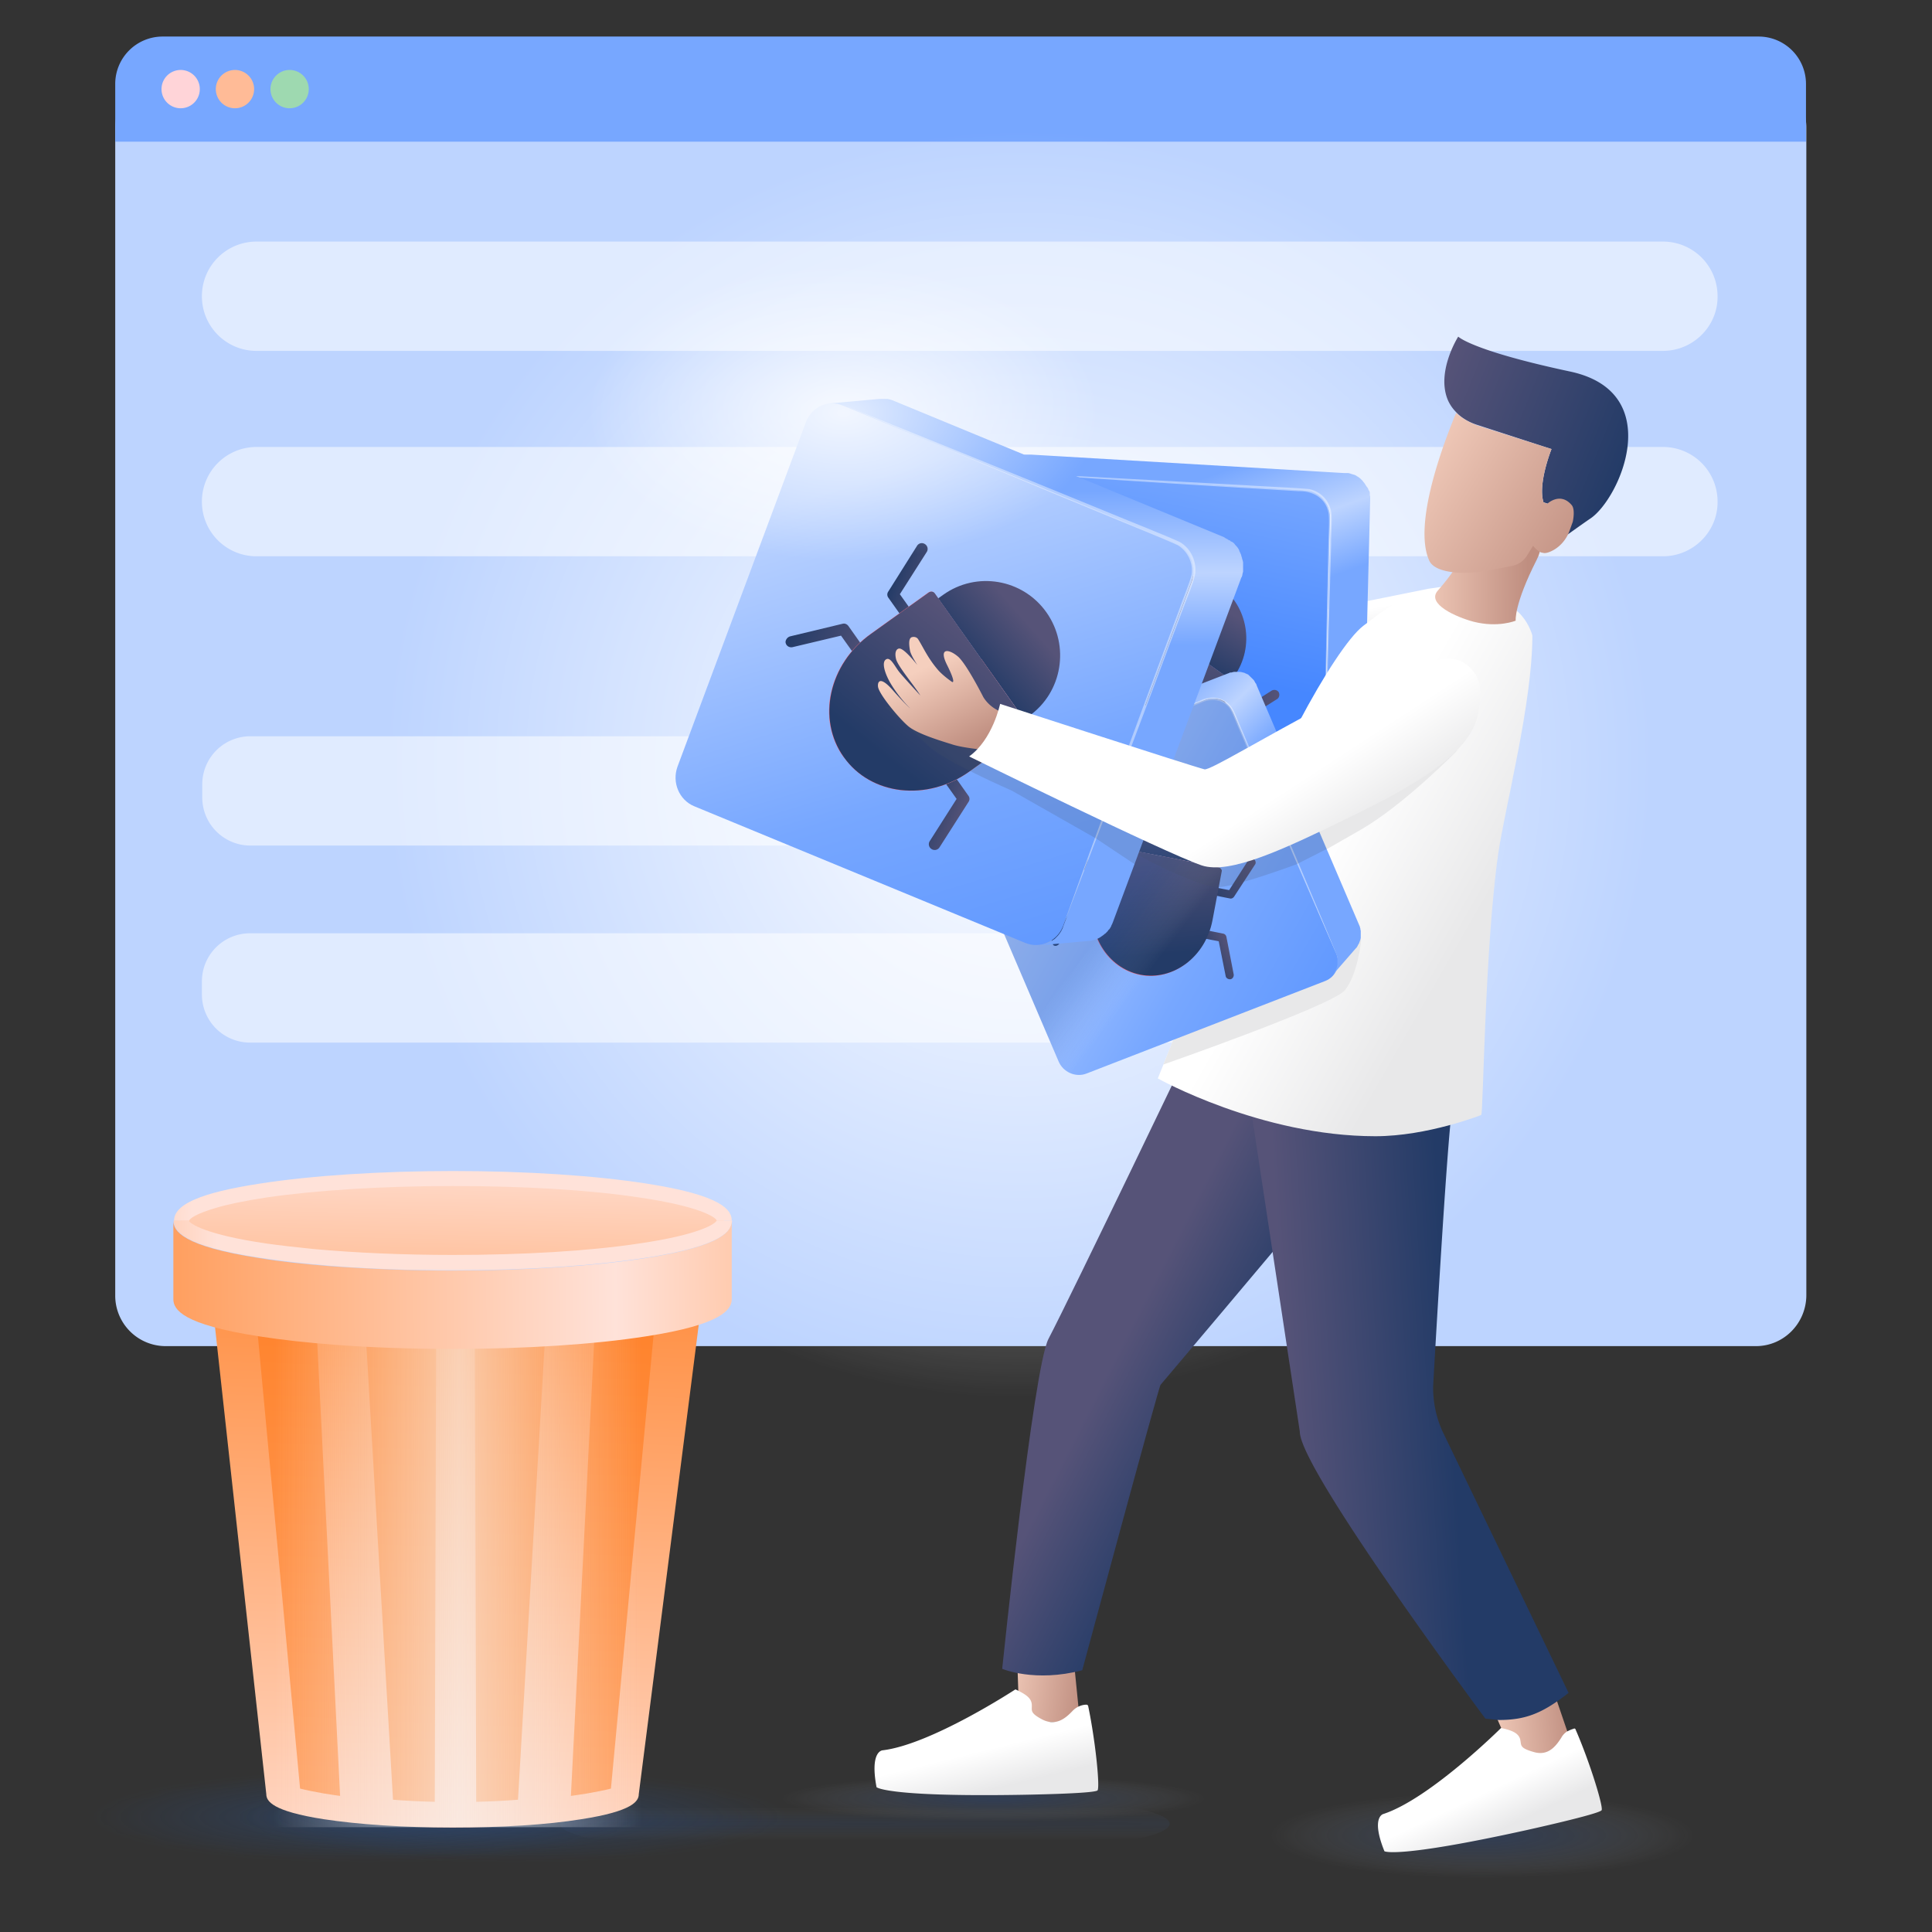<svg width="184" height="184" viewBox="0 0 184 184" fill="none" xmlns="http://www.w3.org/2000/svg"><rect x="0" y="0" width="184" height="184" fill="#333333" stroke="none"/><g clip-path="url(#clip0_792_21657)"><g clip-path="url(#clip1_792_21657)"><path fill-rule="evenodd" clip-rule="evenodd" d="M167.225 128.203H15.781a4.81 4.81 0 01-4.807-4.807V12.134a4.81 4.81 0 014.807-4.807h151.444a4.81 4.81 0 014.807 4.807v111.262c-.033 2.652-2.155 4.807-4.807 4.807z" fill="#BDD4FF"/><path fill-rule="evenodd" clip-rule="evenodd" d="M171.999 13.493H10.974V7.99a4.514 4.514 0 014.508-4.509H167.49a4.514 4.514 0 014.509 4.509v5.503z" fill="#77A7FF"/><path opacity=".53" d="M158.373 33.418H24.433a5.193 5.193 0 01-5.204-5.205 5.193 5.193 0 015.205-5.205h133.939a5.193 5.193 0 015.205 5.205c.033 2.851-2.321 5.205-5.205 5.205zm0 19.561H24.433a5.193 5.193 0 01-5.204-5.205 5.193 5.193 0 015.205-5.205h133.939a5.193 5.193 0 015.205 5.205c.033 2.85-2.321 5.205-5.205 5.205zm-32.225 27.55H23.838a4.584 4.584 0 01-4.576-4.575v-1.26a4.584 4.584 0 014.575-4.575h102.344a4.584 4.584 0 014.575 4.575v1.26c0 2.52-2.055 4.575-4.608 4.575zm-.232 18.765H23.804a4.584 4.584 0 01-4.575-4.575v-1.26a4.584 4.584 0 014.575-4.575h102.112a4.585 4.585 0 014.575 4.575v1.26a4.585 4.585 0 01-4.575 4.575z" fill-rule="evenodd" clip-rule="evenodd" fill="#fff"/><path d="M17.206 10.31a1.823 1.823 0 100-3.646 1.823 1.823 0 000 3.647z" fill="#FFD4D8"/><path d="M22.378 10.31a1.823 1.823 0 100-3.646 1.823 1.823 0 000 3.647z" fill="#FFBB97"/><path d="M27.583 10.31a1.823 1.823 0 100-3.646 1.823 1.823 0 000 3.647z" fill="#9ED9B0"/><path d="M97.04 133.077c33.269 0 60.239-26.97 60.239-60.24 0-33.269-26.97-60.239-60.24-60.239-33.269 0-60.239 26.97-60.239 60.24 0 33.269 26.97 60.239 60.24 60.239z" fill="url(#paint0_radial_792_21657)"/><path d="M136.094 56.062c2.917-.365 2.155-.762 2.486 2.155.033.265-6.299 5.338-6.299 5.603a4.81 4.81 0 01-.331 2.254 4.878 4.878 0 01-1.26 1.89 5.122 5.122 0 01-1.956 1.16c-.73.232 1.724-3.448-.73-1.657-5.47-.697-14.687-.332-16.775-1.46-2.752-1.491-19.793-11.967-19.793-11.967 2.122-1.061 1.36-4.443 1.36-4.443s19.858 8.52 20.621 8.918c1.392.597 3.945.83 7.526.597l15.151-3.05z" fill="url(#paint1_linear_792_21657)"/><path d="M124.324 46.68c1.326.066 2.387 1.26 2.354 2.652l-.762 30.633c-.033 1.393-1.161 2.42-2.487 2.354l-29.805-1.757c-1.326-.066-2.386-1.26-2.353-2.652l.762-30.634c.033-1.392 1.16-2.42 2.487-2.354l29.804 1.758z" fill="url(#paint2_linear_792_21657)"/><path d="M130.458 47.177v-.265c0-.033-.034-.067-.034-.1s0-.033-.033-.066c0 0 0-.033-.033-.033-.033-.066-.033-.1-.066-.166 0-.033 0-.033-.033-.066 0 0 0-.033-.033-.033 0-.034-.034-.067-.067-.1s-.033-.066-.066-.1c-.033-.032-.033-.066-.066-.099 0-.033-.033-.033-.033-.066 0 0 0-.033-.034-.033-.033-.067-.066-.1-.132-.166 0-.033-.033-.033-.033-.066a37.327 37.327 0 01-.199-.2 1.506 1.506 0 00-.365-.265s-.033 0-.033-.033l-.199-.1h-.033c-.033 0-.067-.032-.1-.032s-.066-.033-.099-.033h-.033c-.067-.034-.1-.034-.166-.067h-.033c-.067-.033-.133-.033-.199-.033h-.299l-29.804-1.757h-.63c-.033 0-.066.033-.1.033-.033 0-.066 0-.1.033h-.032a.47.47 0 01-.2.067l-3.779 1.724c.067-.034.166-.067.233-.1.033 0 .066 0 .099-.033.066 0 .1-.033.166-.033h.066c.066 0 .133-.033.199-.033h.298l29.805 1.757c.066 0 .133 0 .199.033h.066c.067 0 .133.033.232.033h.033c.067.033.133.033.199.066.034 0 .067.034.1.034.033.033.066.033.132.066l.199.1s.034 0 .034.032c.132.067.232.166.364.266l.033.033.199.199c0 .033.033.033.033.066.034.066.1.1.133.166.033.033.033.066.066.1.034.032.034.066.067.099s.033.066.066.1c.033.032.033.066.066.099 0 .033.033.066.033.1.034.065.034.099.067.165 0 .033.033.066.033.1 0 .032.033.066.033.099s.033.1.033.132v.1c0 .066.033.132.033.166v.265l-.762 30.633c0 .133 0 .233-.033.365v.033c-.033.1-.033.2-.067.299v.033c-.033.1-.066.199-.099.265-.033.033-.033.066-.066.1-.034.066-.067.099-.1.165-.033.067-.066.1-.099.166l-.1.1c-.033.066-.099.099-.132.132l-.1.1c-.066.066-.132.099-.166.132-.033.033-.066.033-.099.066-.1.067-.199.133-.298.166l3.779-1.724c.099-.033.199-.1.298-.165.034-.034.067-.034.1-.067.066-.033.132-.1.166-.132l.099-.1.133-.133.099-.099c.033-.066.066-.1.1-.166l.033-.033c.033-.033.033-.1.066-.133s.033-.066.066-.099v-.033c.034-.066.067-.133.1-.232v-.067c0-.033.033-.099.033-.132 0-.066.033-.1.033-.166v-.033c0-.066.033-.133.033-.199v-.166l.763-30.633v-.265c0-.034 0-.067-.033-.133z" fill="url(#paint3_linear_792_21657)"/><path opacity=".41" d="M94.52 44.922c7.161.365 16.974.896 24.135 1.294 1.426.099 4.675.232 6.034.364a2.65 2.65 0 012.089 2.155c.132.696-.033 2.32 0 3.05-.232 8.72-.531 19.461-.829 28.18.132-8.752.365-19.46.563-28.18 0-.663.133-2.354 0-2.984-.298-1.392-1.491-2.055-2.851-2.022-.63-.033-4.31-.265-5.039-.298a2908.251 2908.251 0 01-24.102-1.559z" fill="#fff"/><path d="M104.101 53.973c.066-.232.331-.398.564-.331.265.066.43.331.364.563l-.961 4.045 2.619 1.857c.199.165.265.464.099.663a.45.45 0 01-.663.1l-2.884-2.056c-.166-.1-.232-.299-.199-.498l1.061-4.343c0 .034 0 .034 0 0z" fill="url(#paint4_linear_792_21657)"/><path d="M114.279 66.373c0-.067.033-.1.066-.133a.45.45 0 01.663-.1l2.619 1.857 3.481-2.221c.233-.133.531-.066.664.133.132.231.066.53-.133.662l-3.78 2.388a.51.51 0 01-.53 0l-2.884-2.056c-.133-.133-.232-.332-.166-.53z" fill="url(#paint5_linear_792_21657)"/><path d="M111.328 70.517c0-.066.033-.1.067-.133a.45.45 0 01.663-.1l2.884 2.056c.166.1.232.299.199.498l-1.028 4.343c-.066.265-.331.43-.563.364-.266-.066-.431-.331-.365-.563l.961-4.045-2.619-1.857c-.166-.165-.232-.397-.199-.563z" fill="url(#paint6_linear_792_21657)"/><path d="M96.343 64.88a.515.515 0 01.199-.264l3.779-2.388a.51.51 0 01.531 0l2.884 2.056c.199.166.265.464.1.663a.45.45 0 01-.663.1l-2.619-1.857-3.482 2.221c-.232.133-.53.067-.663-.132a.435.435 0 01-.066-.398z" fill="url(#paint7_linear_792_21657)"/><path d="M117.263 64.781l-10.079-7.194.299-.398c1.989-2.785 5.834-3.448 8.619-1.459 2.785 1.99 3.415 5.869 1.459 8.653l-.298.398z" fill="url(#paint8_linear_792_21657)"/><path d="M106.753 57.289c-.166-.1-.365-.067-.497.1l-3.448 4.806c-2.487 3.515-1.956 8.19 1.227 10.443l8.155-11.47-5.437-3.88z" fill="url(#paint9_linear_792_21657)"/><path d="M114.312 70.417l3.448-4.807c.133-.166.099-.398-.066-.497l-5.471-3.912-8.155 11.47c3.149 2.255 7.758 1.26 10.244-2.254z" fill="url(#paint10_linear_792_21657)"/><path d="M117.694 65.08l-5.471-3.912-5.47-3.88c-.166-.099-.365-.066-.497.1l-3.448 4.807c-2.487 3.515-1.956 8.19 1.227 10.444 3.182 2.254 7.757 1.26 10.244-2.255l3.448-4.807a.361.361 0 00-.033-.497z" fill="url(#paint11_linear_792_21657)"/><path opacity=".88" d="M94.453 175.513c16.511 0 29.871-1.459 29.871-3.249s-13.36-3.249-29.87-3.249-29.872 1.459-29.872 3.249 13.361 3.249 29.871 3.249z" fill="url(#paint12_radial_792_21657)"/><path opacity=".37" d="M82.352 176.938c16.047 0 29.043-1.458 29.043-3.249 0-1.79-13.03-3.249-29.043-3.249-16.013 0-29.042 1.459-29.042 3.249.033 1.791 13.03 3.249 29.042 3.249z" fill="url(#paint13_radial_792_21657)"/><path d="M102.045 155.919l.829 8.289-5.802-.398-.232-6.996 5.205-.895z" fill="url(#paint14_linear_792_21657)"/><path d="M114.08 98.233s-12.035 25.097-14.223 29.274c-1.458 2.818-4.41 31.429-4.41 31.429s3.117 1.326 7.626.133c0 0 7.327-27.186 7.46-27.186 0 0 10.41-12.3 15.117-17.969 2.288-2.751 6.101-10.808 6.929-11.968l-18.499-3.713z" fill="url(#paint15_linear_792_21657)"/><path d="M103.637 162.484c0-.034-.033-.067-.067-.1-.033-.033-.066-.033-.099-.033-.265 0-.497.066-.729.166a1.961 1.961 0 00-.597.431c-.663.696-1.558 1.459-2.851.829-1.26-.663-.995-.862-1.028-1.426-.033-.597-.497-.961-1.558-1.459 0 0-7.99 5.238-12.632 5.802 0 0-1.26 0-.596 3.514 0 0 .928.929 13.56.73 0 0 7.26-.1 7.492-.431.232-.365-.199-4.675-.895-8.023z" fill="url(#paint16_linear_792_21657)"/><path opacity=".88" d="M140.967 182.608c16.51 0 29.871-2.686 29.871-6.001 0-3.349-13.361-6.001-29.871-6.001-16.51 0-29.871 2.685-29.871 6.001 0 3.315 13.394 6.001 29.871 6.001z" fill="url(#paint17_radial_792_21657)"/><path d="M148.526 48.835l-.033.497c-.033-.033-.066-.066-.066-.1-.034-.033-.034-.099-.034-.132s.034-.1.034-.133a.457.457 0 01.099-.132z" fill="url(#paint18_radial_792_21657)"/><path d="M148.195 161.754l1.823 5.338-5.106 1.923-3.547-8.123 6.83.862z" fill="url(#paint19_linear_792_21657)"/><path d="M123.794 136.359c-.033 3.547 17.671 27.318 17.671 27.318l1.259.133c2.52 0 4.144-.597 6.664-2.586l-12.034-24.965a10.059 10.059 0 01-.862-4.276s1.293-23.208 1.823-26.556c.365-1.989.166 2.022 0 0l-2.553-11.57-17.273 7.492 5.305 35.01z" fill="url(#paint20_linear_792_21657)"/><path d="M129.828 59.61c-2.752 2.121-9.482 14.454-12.366 23.87-1.592 5.205-4.244 11.868-4.741 13.161-.232.564-2.454 6.067-2.454 6.067s9.814 5.504 20.721 5.504c4.973 0 10.079-2.022 10.079-2.022.199 0 .331-15.848 1.624-24.898.663-4.51 3.249-14.323 3.249-20.754 0 0-.928-4.012-5.57-3.415-6.033-.895-6.929-.298-10.542 2.486z" fill="url(#paint21_linear_792_21657)"/><path d="M147.797 51.52c-.332.431-.796.796-1.293 1.06-1.658.863-.895 1.294-1.558.565-1.028-1.16.364-.896.364-.896.265-.331.564-.63.929-.829.464.034 1.259.431 1.558.1z" fill="url(#paint22_radial_792_21657)"/><path d="M140.172 51.023s-.564 2.188-3.249 5.238c-1.095 1.26 1.79 2.52 3.414 2.95 2.354.597 4.012-.099 4.012-.099s-.166-1.525 1.989-5.769c2.188-4.21-6.166-2.32-6.166-2.32z" fill="url(#paint23_linear_792_21657)"/><path d="M138.879 32.06s1.293 1.325 10.609 3.314c9.316 1.956 4.774 12.168 1.956 14.024-.597.398-2.951 2.089-2.951 2.089l-1.591-1.89c.099-.43 1.027-1.459 1.027-1.459l-.928-.298c-.564-1.79.763-5.072.763-5.072l-7.029-2.288c-.762-.232-1.492-.63-2.022-1.194a3.855 3.855 0 01-.796-1.127c-1.193-2.718.962-6.1.962-6.1z" fill="url(#paint24_linear_792_21657)"/><path d="M147.764 42.768s-1.327 3.282-.763 5.072l.365.133s1.226-1.16 2.32.132c.365.431.1 1.592.1 1.592l-.298.828c-.299.862-.962 1.625-1.791 1.99-.298.132-.563.199-.762.132-.431-.033-.862-.596-.929-.663l-.596.962a2.166 2.166 0 01-1.293.928c-.829.166-1.658.331-2.586.497-2.387.398-4.874.166-5.404-.961-1.625-3.548 1.492-11.538 2.553-14.09.563.53 1.293.928 2.022 1.193l7.062 2.255z" fill="url(#paint25_linear_792_21657)"/><path d="M150.051 164.705a.071.071 0 00-.066-.066c-.033-.034-.066-.034-.1 0a3.112 3.112 0 00-.696.298 1.65 1.65 0 00-.497.564c-.531.828-1.26 1.757-2.619 1.359-1.393-.398-1.161-.63-1.293-1.194-.133-.563-.696-.862-1.824-1.094 0 0-6.763 6.73-11.205 8.189 0 0-1.227.265.099 3.547 0 0 1.094.73 13.427-1.989 0 0 7.095-1.558 7.261-1.923.165-.364-1.128-4.575-2.487-7.691z" fill="url(#paint26_linear_792_21657)"/><path d="M138.812 71.445s-5.006 5.139-9.183 7.559l-4.177 2.387-1.327-1.426V78.44l14.687-6.995zm-27.086 27.617l-.928 2.32s16.046-5.603 17.273-7.061c1.226-1.459 1.558-4.708 1.558-4.708l-.763-2.884-17.14 12.333z" fill="#E8E8E9"/><path d="M114.776 66.671c1.028-.398 2.221.133 2.652 1.16l9.847 23.009c.431 1.027-.033 2.188-1.061 2.586l-22.743 8.818c-1.028.398-2.221-.132-2.652-1.16l-9.847-23.008c-.43-1.028.033-2.188 1.061-2.586l22.743-8.819z" fill="url(#paint27_linear_792_21657)"/><path d="M119.517 64.947c-.033 0-.033 0 0 0-.033-.033-.033-.066-.066-.1 0-.033-.033-.033-.033-.066l-.033-.033-.067-.066-.033-.033-.033-.034a9.405 9.405 0 00-.1-.099l-.033-.033s-.033 0-.033-.033l-.066-.067c-.033-.033-.066-.033-.066-.066-.034-.033-.067-.033-.067-.066-.033 0-.033-.033-.066-.033h-.033a.253.253 0 00-.133-.067c-.033 0-.033-.033-.066-.033a.47.47 0 00-.199-.066 1.193 1.193 0 00-.365-.066h-.464c-.033 0-.099 0-.133.033h-.033c-.066 0-.099.033-.165.033h-.067c-.033 0-.066 0-.066.033-.033 0-.066.033-.1.033l-22.743 8.819c-.033 0-.033 0-.066.033s-.1.033-.133.066h-.033c-.033.034-.066.034-.1.067l-.032.033c-.033 0-.033.033-.067.033l-.033.033-.066.066c-.033 0-.033.034-.066.034h-.034l-.132.132-2.221 2.553c.033-.066.1-.1.132-.133.033 0 .033-.033.067-.033l.099-.1c.033 0 .033-.032.066-.032a.726.726 0 01.166-.1h.033l.2-.1 22.742-8.818c.067-.033.1-.033.166-.066h.033c.066 0 .133-.034.166-.034h.033c.066 0 .1 0 .166-.033h.398c.132 0 .232.034.364.067h.033c.067.033.133.033.199.066.034 0 .034.033.067.033.066.033.099.033.132.066.033 0 .067.034.067.034.033 0 .066.033.066.066.033.033.066.033.066.066l.067.066.066.067.099.1.067.066.066.066c.033.033.033.066.066.1 0 .032.033.032.033.066.034.033.067.1.067.132 0 0 0 .033.033.033a.727.727 0 00.099.166l9.847 23.008c.033.1.066.166.099.266v.033a.567.567 0 01.033.232v.53c0 .067-.033.1-.033.166 0 .033 0 .066-.033.1 0 .066-.033.1-.066.165 0 .034-.033.067-.033.1-.034.066-.067.1-.1.166 0 .033-.033.066-.033.066-.066.066-.099.166-.166.232l2.222-2.553a.594.594 0 00.165-.232c.033-.033.033-.066.033-.066.034-.066.067-.1.1-.166 0-.033.033-.066.033-.1.033-.066.033-.099.066-.165 0-.033.034-.067.034-.1 0-.066.033-.1.033-.165v-.664c0-.033-.033-.099-.033-.132v-.033c0-.067-.034-.1-.034-.166 0-.033-.033-.066-.033-.1l-9.813-22.942v-.033c-.033-.033-.033-.1-.066-.132 0 0 0-.033-.034-.033-.033-.067-.066-.1-.066-.133z" fill="url(#paint28_linear_792_21657)"/><path opacity=".41" d="M92.033 75.49c5.437-2.188 12.897-5.106 18.367-7.228.564-.232 3.315-1.293 3.813-1.492 1.061-.563 2.353-.43 3.083.597.331.464.762 1.724 1.028 2.255 2.784 6.564 6.232 14.62 8.951 21.218-2.884-6.532-6.332-14.588-9.15-21.119-.232-.497-.73-1.79-.995-2.221-.663-.928-1.823-1.028-2.818-.53a236.4 236.4 0 01-3.846 1.458 2095.367 2095.367 0 01-18.433 7.062z" fill="#fff"/><path d="M102.211 78.97a.375.375 0 01.299-.43c.198-.033.431.1.464.298l.663 3.316 2.586.497a.369.369 0 01.298.464.368.368 0 01-.464.298l-2.818-.563a.39.39 0 01-.298-.299l-.73-3.58c0 .033 0 0 0 0z" fill="url(#paint29_linear_792_21657)"/><path d="M114.014 84.706v-.132a.369.369 0 01.464-.299l2.586.498 1.823-2.852c.133-.165.365-.232.531-.099.165.133.232.365.099.53l-1.989 3.05c-.1.133-.232.2-.398.166l-2.818-.563a.297.297 0 01-.298-.299z" fill="url(#paint30_linear_792_21657)"/><path d="M113.218 88.784v-.133a.369.369 0 01.464-.298l2.818.564a.394.394 0 01.299.298l.696 3.58c.033.2-.1.432-.299.465-.199.033-.431-.1-.464-.299l-.663-3.315-2.586-.497a.514.514 0 01-.265-.365z" fill="url(#paint31_linear_792_21657)"/><path d="M100.156 89.712c0-.099 0-.199.066-.265l1.989-3.05c.1-.133.232-.199.398-.166l2.818.564a.368.368 0 01.298.464.369.369 0 01-.464.299l-2.586-.498-1.823 2.851c-.133.166-.365.232-.531.1-.066-.1-.132-.2-.165-.299z" fill="url(#paint32_linear_792_21657)"/><path d="M115.671 82.518l-9.946-1.923.067-.397c.53-2.752 3.182-4.542 5.901-4.012a5.058 5.058 0 014.011 5.934l-.033.398z" fill="url(#paint33_linear_792_21657)"/><path d="M105.328 80.529c-.166-.033-.299.066-.332.232l-.895 4.741c-.663 3.448 1.326 6.73 4.476 7.36l2.155-11.305-5.404-1.028z" fill="url(#paint34_linear_792_21657)"/><path d="M115.406 87.723l.895-4.74c.033-.166-.066-.332-.199-.365l-5.37-1.061-2.155 11.305c3.083.597 6.166-1.69 6.829-5.139z" fill="url(#paint35_linear_792_21657)"/><path d="M116.102 82.618l-5.37-1.061-5.371-1.061c-.166-.033-.299.066-.332.232l-.895 4.74c-.663 3.449 1.326 6.73 4.476 7.36 3.116.598 6.199-1.69 6.862-5.171l.896-4.741c-.034-.133-.133-.265-.266-.298z" fill="url(#paint36_linear_792_21657)"/><path opacity=".9" d="M114.776 66.671c1.028-.398 2.221.133 2.652 1.16l9.847 23.009c.431 1.027-.033 2.188-1.061 2.586l-22.743 8.818c-1.028.398-2.221-.132-2.652-1.16l-9.847-23.008c-.43-1.028.033-2.188 1.061-2.586l22.743-8.819z" fill="url(#paint37_linear_792_21657)"/><path d="M111.925 51.62c1.426.596 2.122 2.254 1.558 3.746L101.25 88.187c-.564 1.46-2.155 2.189-3.58 1.625l-31.563-13.03c-1.425-.596-2.121-2.254-1.591-3.746L76.75 40.215c.563-1.492 2.154-2.188 3.58-1.625l31.595 13.03z" fill="url(#paint38_linear_792_21657)"/><path d="M118.39 54.438v-.863c0-.033 0-.099-.033-.132 0-.033 0-.1-.033-.133 0-.033-.034-.1-.034-.132 0-.033 0-.067-.033-.1v-.033c-.033-.066-.033-.133-.066-.232 0-.033-.033-.066-.033-.066-.033-.1-.1-.2-.133-.299v-.033a1.691 1.691 0 00-.298-.43l-.033-.034c-.067-.066-.1-.133-.166-.199l-.033-.033c-.033-.033-.067-.066-.1-.066-.033-.034-.066-.067-.099-.067h-.033c-.067-.033-.1-.1-.166-.132h-.033a.682.682 0 01-.199-.133h-.033c-.033 0-.033-.033-.067-.033-.033-.033-.066-.033-.099-.066-.033-.034-.066-.034-.1-.067L85.005 38.126c-.033 0-.067-.033-.1-.033-.066-.033-.132-.033-.199-.066h-.033c-.066 0-.1-.034-.166-.034h-.762l-4.741.431h.398c.066 0 .132 0 .199.034h.1c.066 0 .165.033.231.066h.033l.299.1 31.562 13.029.198.1c.034 0 .034.032.067.032.066.033.132.1.232.133h.033c.066.033.133.1.199.132.033.034.066.067.099.067l.1.1a.909.909 0 01.166.198l.033.033c.099.133.199.266.298.431 0 0 0 .033.033.033.033.1.1.2.133.299 0 .033.033.066.033.066a.481.481 0 01.066.232c0 .033.034.1.034.133s.033.1.033.132c0 .034.033.1.033.133s0 .1.033.133v.596c0 .067 0 .1-.033.166v.1c0 .066-.033.132-.033.198v.067c-.033.1-.067.166-.1.265L101.25 88.254a1.23 1.23 0 01-.166.364v.034l-.199.298-.033.033c-.066.1-.133.166-.232.265l-.1.1c-.066.066-.099.1-.165.132-.067.033-.133.1-.199.133-.033.033-.1.066-.133.1l-.199.099c-.033.033-.1.033-.132.066a.615.615 0 01-.232.067c-.034 0-.067.033-.133.033a1.661 1.661 0 01-.398.066l4.741-.431c.133 0 .265-.033.398-.066.033 0 .066-.034.132-.034.067-.033.166-.033.232-.066.034-.033.1-.033.133-.066l.199-.1c.033-.033.099-.066.133-.099.066-.033.132-.1.198-.133l.034-.033a.456.456 0 01.132-.1l.1-.099.033-.033a.912.912 0 00.166-.199s0-.033.033-.033l.033-.033c.033-.033.066-.066.099-.133.034-.066.067-.1.1-.165v-.034l.099-.199c.033-.066.033-.099.067-.165L118.224 55s0-.033.033-.033c.033-.066.033-.133.067-.199v-.066c.033-.166.066-.232.066-.266z" fill="url(#paint39_linear_792_21657)"/><path opacity=".41" d="M80.363 38.59c7.625 3.05 18.002 7.26 25.594 10.377 1.492.63 4.973 1.99 6.399 2.653 1.061.596 1.658 1.89 1.459 3.116-.133.762-.895 2.52-1.161 3.282-3.481 9.35-7.824 20.82-11.404 30.136 3.381-9.382 7.625-20.886 11.106-30.235.232-.73.995-2.487 1.127-3.216.166-1.061-.364-2.222-1.326-2.785-1.359-.63-4.907-2.056-6.332-2.652-7.56-3.117-17.903-7.46-25.462-10.676z" fill="#fff"/><path d="M87.359 51.951a.53.53 0 01.729-.133.542.542 0 01.166.763L85.7 56.592l2.122 2.984c.166.232.132.597-.133.763-.232.166-.597.132-.762-.133l-2.321-3.282a.497.497 0 010-.597l2.752-4.376c-.034.033-.034 0 0 0z" fill="url(#paint40_linear_792_21657)"/><path d="M93.757 69.124c.033-.033.066-.1.133-.132.232-.166.597-.133.762.132l2.122 2.984 4.608-1.094c.299-.066.597.1.663.398.067.298-.099.597-.397.663l-4.973 1.194c-.233.066-.431-.034-.564-.2l-2.32-3.282c-.2-.199-.166-.464-.034-.663z" fill="url(#paint41_linear_792_21657)"/><path d="M89.016 72.506c.033-.033.066-.1.133-.133.232-.165.597-.132.762.133l2.321 3.282a.497.497 0 010 .597l-2.752 4.31a.542.542 0 01-.762.166.542.542 0 01-.166-.763l2.553-4.011-2.122-2.984a.56.56 0 01.033-.597z" fill="url(#paint42_linear_792_21657)"/><path d="M74.926 60.836a.608.608 0 01.332-.232l4.973-1.194c.232-.066.43.034.563.2l2.321 3.282c.166.232.133.596-.133.762-.232.166-.596.133-.762-.133l-2.122-2.983-4.608 1.094c-.299.066-.597-.1-.663-.398-.034-.1 0-.265.1-.398z" fill="url(#paint43_linear_792_21657)"/><path d="M97.537 68.528l-8.19-11.538.465-.331c3.183-2.288 7.592-1.525 9.846 1.657 2.255 3.183 1.525 7.626-1.657 9.88l-.464.332z" fill="url(#paint44_linear_792_21657)"/><path d="M88.983 56.493c-.133-.166-.365-.199-.564-.066l-5.503 3.945c-4.011 2.851-5.172 8.122-2.586 11.736l13.096-9.35-4.443-6.265z" fill="url(#paint45_linear_792_21657)"/><path d="M92.265 73.534l5.504-3.946a.43.43 0 00.132-.563l-4.442-6.266-13.096 9.35c2.553 3.646 7.89 4.276 11.902 1.425z" fill="url(#paint46_linear_792_21657)"/><path d="M97.901 69.025l-4.442-6.266-4.443-6.266c-.132-.166-.364-.199-.563-.066l-5.504 3.945c-4.011 2.851-5.172 8.122-2.586 11.736 2.586 3.647 7.924 4.244 11.935 1.392l5.504-3.945c.166-.1.232-.364.1-.53z" fill="url(#paint47_linear_792_21657)"/><path opacity=".19" d="M108.378 81.424s5.934 3.282 7.923 3.05c1.989-.232 7.161-2.155 7.161-2.155l2.885-1.459-1.426-3.348-16.013 2.553-.53 1.36z" fill="#465065"/><path opacity=".19" d="M84.242 67.3s2.785 2.388 4.244 3.78c1.459 1.426 7.857 4.21 7.857 4.21l8.056 4.576 3.68 2.453 1.426-3.879-20.422-10.708-4.84-.431z" fill="#465065"/><path d="M95.614 67.964l-.796-.431a3.428 3.428 0 01-1.16-1.127S92.1 63.322 91.27 62.56c-.83-.73-1.923-.961-1.094.73.961 1.922.497 1.657.497 1.657s-.829-.564-1.326-1.127c-.995-1.16-1.393-2.122-1.89-2.918-.133-.232-.431-.298-.663-.199-.298.166-.199.83-.133 1.227.1.696 1.625 2.785 2.155 3.349 0 0-2.387-3.481-3.15-3.515-.264 0-.496.299-.33.995.165.696 1.756 2.553 2.32 3.481 0 0-1.625-1.757-2.022-2.254-.398-.498-.763-1.326-1.16-1.227-.531.166-.3 1.16.265 2.188.563.995 1.392 1.99 1.956 2.52 0 0-.398-.299-1.658-1.724-1.426-1.625-1.492-.564-1.393-.232.233.795 1.99 2.917 2.852 3.647.862.729 3.083 1.392 4.243 1.757 1.16.364 3.614.563 3.614.563l1.26-3.514z" fill="url(#paint48_linear_792_21657)"/><path d="M139.31 63.057c-4.012-2.42-23.605 10.477-24.6 10.212-.995-.233-19.461-6.233-19.461-6.233s-.696 3.381-2.95 5.006c0 0 18.631 9.183 22.146 10.377 2.685.895 7.857-1.558 13.725-4.41 6.73-3.249 11.902-6.266 12.598-10.045.299-1.658.63-3.614-1.458-4.907z" fill="url(#paint49_linear_792_21657)"/><mask id="a" style="mask-type:alpha" maskUnits="userSpaceOnUse" x="8" y="168" width="54" height="10"><path d="M34.844 177.469c14.447 0 26.158-1.974 26.158-4.409 0-2.436-11.712-4.41-26.158-4.41-14.447 0-26.158 1.974-26.158 4.41 0 2.435 11.711 4.409 26.158 4.409z" fill="url(#paint50_radial_792_21657)"/></mask><g mask="url(#a)"><path opacity=".39" d="M34.844 177.469c14.447 0 26.158-1.974 26.158-4.409 0-2.436-11.712-4.41-26.158-4.41-14.447 0-26.158 1.974-26.158 4.41 0 2.435 11.711 4.409 26.158 4.409z" fill="url(#paint51_radial_792_21657)"/></g><mask id="b" style="mask-type:alpha" maskUnits="userSpaceOnUse" x="22" y="168" width="53" height="10"><path d="M48.801 177.469c14.447 0 26.158-1.974 26.158-4.409 0-2.436-11.711-4.41-26.158-4.41-14.446 0-26.157 1.974-26.157 4.41 0 2.435 11.71 4.409 26.157 4.409z" fill="url(#paint52_radial_792_21657)"/></mask><g mask="url(#b)"><path opacity=".39" d="M48.801 177.469c14.447 0 26.158-1.974 26.158-4.409 0-2.436-11.711-4.41-26.158-4.41-14.446 0-26.157 1.974-26.157 4.41 0 2.435 11.71 4.409 26.157 4.409z" fill="url(#paint53_radial_792_21657)"/></g><path d="M20.09 122.866l5.272 48.005c0 .663.564 1.625 5.47 2.387 3.283.498 7.626.796 12.267.796 4.642 0 8.985-.265 12.267-.796 4.906-.762 5.47-1.724 5.47-2.387l6.133-48.005H20.091z" fill="url(#paint54_linear_792_21657)"/><path d="M32.39 171.037c-.563-.066-1.06-.166-1.558-.232-.895-.166-1.624-.298-2.254-.464l-4.045-43.398 5.636.067 2.222 44.027z" fill="url(#paint55_linear_792_21657)"/><path d="M41.54 126.181l-.132 45.42a74.6 74.6 0 01-3.978-.199l-2.652-45.254 6.763.033z" fill="url(#paint56_linear_792_21657)"/><path d="M54.371 171.037c.564-.066 1.061-.166 1.558-.232.895-.166 1.625-.298 2.255-.464l4.078-43.364-5.636.066-2.255 43.994z" fill="url(#paint57_linear_792_21657)"/><path d="M45.22 126.181l.133 45.42a74.6 74.6 0 003.979-.199l2.652-45.254-6.763.033z" fill="url(#paint58_linear_792_21657)"/><path d="M43.1 120.247c14.28 0 25.858-1.797 25.858-4.012 0-2.216-11.577-4.012-25.859-4.012-14.282 0-25.86 1.796-25.86 4.012 0 2.215 11.578 4.012 25.86 4.012z" fill="url(#paint59_linear_792_21657)"/><path d="M69.688 116.235h-1.426c-.132-.332-1.69-1.359-7.36-2.188-4.807-.73-11.106-1.094-17.77-1.094-6.663 0-12.996.398-17.77 1.094-2.155.331-3.713.663-4.807.994-1.823.531-2.486.995-2.553 1.227h-1.425c0-.563.298-1.326 2.022-2.055 1.227-.531 3.15-1.028 6.166-1.492 4.907-.763 11.471-1.194 18.4-1.194 6.963 0 13.494.431 18.4 1.194 7.294 1.127 8.123 2.553 8.123 3.514z" fill="url(#paint60_linear_792_21657)"/><path d="M61.101 123.794H26.058v50.227h35.043v-50.227z" fill="url(#paint61_linear_792_21657)"/><path d="M68.262 116.235c-.132.332-1.69 1.359-7.36 2.188-4.807.729-11.106 1.094-17.77 1.094-4.74 0-9.283-.199-13.261-.563-1.624-.166-3.15-.332-4.542-.531-5.67-.829-7.227-1.856-7.36-2.188h-1.426c0 .995.862 2.42 8.19 3.547 1.988.299 4.243.564 6.663.763 3.58.298 7.592.431 11.736.431 6.962 0 13.494-.431 18.4-1.194 7.327-1.127 8.19-2.586 8.19-3.547h-1.46z" fill="url(#paint62_linear_792_21657)"/><path d="M61.5 119.816c-4.908.762-11.472 1.193-18.4 1.193-4.145 0-8.123-.166-11.737-.431-2.453-.199-4.675-.431-6.664-.762-7.327-1.128-8.189-2.586-8.189-3.548v7.46c0 .994.862 2.42 8.19 3.547 2.12.332 4.541.597 7.16.796 3.448.265 7.294.398 11.24.398 6.961 0 13.492-.431 18.4-1.194 7.326-1.127 8.188-2.586 8.188-3.547v-7.46c0 .962-.829 2.387-8.189 3.548z" fill="url(#paint63_linear_792_21657)"/><path d="M80.33 53.377c13.476 0 24.401-6.294 24.401-14.057 0-7.764-10.925-14.057-24.4-14.057-13.477 0-24.402 6.293-24.402 14.057 0 7.763 10.925 14.057 24.401 14.057z" fill="url(#paint64_radial_792_21657)"/></g></g><defs><linearGradient id="paint1_linear_792_21657" x1="115.964" y1="60.578" x2="116.573" y2="63.925" gradientUnits="userSpaceOnUse"><stop stop-color="#fff"/><stop offset="1" stop-color="#E8E8E9"/></linearGradient><linearGradient id="paint33_linear_792_21657" x1="110.655" y1="82.519" x2="111.092" y2="77.573" gradientUnits="userSpaceOnUse"><stop stop-color="#233B67"/><stop offset=".998" stop-color="#565378"/></linearGradient><linearGradient id="paint3_linear_792_21657" x1="116.46" y1="58.652" x2="112.087" y2="46.464" gradientUnits="userSpaceOnUse"><stop stop-color="#77A7FF"/><stop offset=".463" stop-color="#BDD4FF"/><stop offset="1" stop-color="#77A7FF"/></linearGradient><linearGradient id="paint4_linear_792_21657" x1="103.038" y1="57.316" x2="106.868" y2="57.324" gradientUnits="userSpaceOnUse"><stop stop-color="#233B67"/><stop offset=".998" stop-color="#565378"/></linearGradient><linearGradient id="paint5_linear_792_21657" x1="114.264" y1="67.343" x2="121.854" y2="67.359" gradientUnits="userSpaceOnUse"><stop stop-color="#233B67"/><stop offset=".998" stop-color="#565378"/></linearGradient><linearGradient id="paint6_linear_792_21657" x1="111.316" y1="73.837" x2="115.146" y2="73.845" gradientUnits="userSpaceOnUse"><stop stop-color="#233B67"/><stop offset=".998" stop-color="#565378"/></linearGradient><linearGradient id="paint7_linear_792_21657" x1="96.331" y1="63.802" x2="103.92" y2="63.818" gradientUnits="userSpaceOnUse"><stop stop-color="#233B67"/><stop offset=".998" stop-color="#565378"/></linearGradient><linearGradient id="paint8_linear_792_21657" x1="111.677" y1="62.219" x2="114.683" y2="56.937" gradientUnits="userSpaceOnUse"><stop stop-color="#233B67"/><stop offset=".998" stop-color="#565378"/></linearGradient><linearGradient id="paint9_linear_792_21657" x1="101.272" y1="64.931" x2="112.213" y2="64.954" gradientUnits="userSpaceOnUse"><stop stop-color="#F86E80"/><stop offset=".181" stop-color="#F86E80"/><stop offset=".199" stop-color="#F86E80"/><stop offset=".383" stop-color="#F87183"/><stop offset=".536" stop-color="#F97C8C"/><stop offset=".678" stop-color="#FA8D9B"/><stop offset=".814" stop-color="#FCA5B0"/><stop offset=".944" stop-color="#FEC5CB"/><stop offset=".999" stop-color="#FFD4D8"/></linearGradient><linearGradient id="paint10_linear_792_21657" x1="104.064" y1="67.516" x2="117.813" y2="67.545" gradientUnits="userSpaceOnUse"><stop stop-color="#F86E80"/><stop offset=".181" stop-color="#F86E80"/><stop offset=".199" stop-color="#F86E80"/><stop offset=".383" stop-color="#F87183"/><stop offset=".536" stop-color="#F97C8C"/><stop offset=".678" stop-color="#FA8D9B"/><stop offset=".814" stop-color="#FCA5B0"/><stop offset=".944" stop-color="#FEC5CB"/><stop offset=".999" stop-color="#FFD4D8"/></linearGradient><linearGradient id="paint11_linear_792_21657" x1="107.401" y1="71.547" x2="111.696" y2="59.471" gradientUnits="userSpaceOnUse"><stop stop-color="#233B67"/><stop offset=".998" stop-color="#565378"/></linearGradient><linearGradient id="paint14_linear_792_21657" x1="95.294" y1="159.2" x2="103.396" y2="160.428" gradientUnits="userSpaceOnUse"><stop offset=".006" stop-color="#F5CFBE"/><stop offset="1" stop-color="#BF8E80"/></linearGradient><linearGradient id="paint15_linear_792_21657" x1="118.573" y1="132.772" x2="107.28" y2="127.006" gradientUnits="userSpaceOnUse"><stop stop-color="#233B67"/><stop offset=".998" stop-color="#565378"/></linearGradient><linearGradient id="paint16_linear_792_21657" x1="93.636" y1="166.694" x2="94.552" y2="170.428" gradientUnits="userSpaceOnUse"><stop stop-color="#fff"/><stop offset="1" stop-color="#E8E8E9"/></linearGradient><linearGradient id="paint19_linear_792_21657" x1="141.589" y1="165.11" x2="149.815" y2="164.25" gradientUnits="userSpaceOnUse"><stop offset=".006" stop-color="#F5CFBE"/><stop offset="1" stop-color="#BF8E80"/></linearGradient><linearGradient id="paint20_linear_792_21657" x1="137.979" y1="128.937" x2="122.363" y2="129.898" gradientUnits="userSpaceOnUse"><stop stop-color="#233B67"/><stop offset=".998" stop-color="#565378"/></linearGradient><linearGradient id="paint21_linear_792_21657" x1="126.672" y1="80.019" x2="140.408" y2="87.868" gradientUnits="userSpaceOnUse"><stop stop-color="#fff"/><stop offset="1" stop-color="#E8E8E9"/></linearGradient><linearGradient id="paint23_linear_792_21657" x1="134.634" y1="54.962" x2="145.505" y2="55.062" gradientUnits="userSpaceOnUse"><stop offset=".006" stop-color="#F5CFBE"/><stop offset="1" stop-color="#BF8E80"/></linearGradient><linearGradient id="paint24_linear_792_21657" x1="154.218" y1="45.473" x2="136.246" y2="38.246" gradientUnits="userSpaceOnUse"><stop stop-color="#233B67"/><stop offset=".998" stop-color="#565378"/></linearGradient><linearGradient id="paint25_linear_792_21657" x1="133.428" y1="42.856" x2="150.88" y2="53.826" gradientUnits="userSpaceOnUse"><stop offset=".006" stop-color="#F5CFBE"/><stop offset="1" stop-color="#BF8E80"/></linearGradient><linearGradient id="paint26_linear_792_21657" x1="141.048" y1="170.891" x2="142.691" y2="174.366" gradientUnits="userSpaceOnUse"><stop stop-color="#fff"/><stop offset="1" stop-color="#E8E8E9"/></linearGradient><linearGradient id="paint27_linear_792_21657" x1="140.336" y1="102.226" x2="96.504" y2="77.282" gradientUnits="userSpaceOnUse"><stop stop-color="#4687FF"/><stop offset=".56" stop-color="#77A7FF"/><stop offset=".99" stop-color="#BDD4FF"/></linearGradient><linearGradient id="paint28_linear_792_21657" x1="113.001" y1="78.243" x2="105.608" y2="70.674" gradientUnits="userSpaceOnUse"><stop stop-color="#77A7FF"/><stop offset=".463" stop-color="#BDD4FF"/><stop offset="1" stop-color="#77A7FF"/></linearGradient><linearGradient id="paint29_linear_792_21657" x1="102.563" y1="81.821" x2="105.411" y2="80.525" gradientUnits="userSpaceOnUse"><stop stop-color="#233B67"/><stop offset=".998" stop-color="#565378"/></linearGradient><linearGradient id="paint30_linear_792_21657" x1="114.312" y1="85.454" x2="119.956" y2="82.886" gradientUnits="userSpaceOnUse"><stop stop-color="#233B67"/><stop offset=".998" stop-color="#565378"/></linearGradient><linearGradient id="paint31_linear_792_21657" x1="114.33" y1="91.281" x2="117.178" y2="89.985" gradientUnits="userSpaceOnUse"><stop stop-color="#233B67"/><stop offset=".998" stop-color="#565378"/></linearGradient><linearGradient id="paint32_linear_792_21657" x1="99.785" y1="88.92" x2="105.429" y2="86.352" gradientUnits="userSpaceOnUse"><stop stop-color="#233B67"/><stop offset=".998" stop-color="#565378"/></linearGradient><linearGradient id="paint2_linear_792_21657" x1="109.146" y1="62.881" x2="116.376" y2="28.535" gradientUnits="userSpaceOnUse"><stop stop-color="#4687FF"/><stop offset=".56" stop-color="#77A7FF"/><stop offset=".99" stop-color="#BDD4FF"/></linearGradient><linearGradient id="paint34_linear_792_21657" x1="103.84" y1="88.08" x2="111.976" y2="84.377" gradientUnits="userSpaceOnUse"><stop stop-color="#F86E80"/><stop offset=".181" stop-color="#F86E80"/><stop offset=".199" stop-color="#F86E80"/><stop offset=".383" stop-color="#F87183"/><stop offset=".536" stop-color="#F97C8C"/><stop offset=".678" stop-color="#FA8D9B"/><stop offset=".814" stop-color="#FCA5B0"/><stop offset=".944" stop-color="#FEC5CB"/><stop offset=".999" stop-color="#FFD4D8"/></linearGradient><linearGradient id="paint35_linear_792_21657" x1="106.793" y1="89.051" x2="117.018" y2="84.398" gradientUnits="userSpaceOnUse"><stop stop-color="#F86E80"/><stop offset=".181" stop-color="#F86E80"/><stop offset=".199" stop-color="#F86E80"/><stop offset=".383" stop-color="#F87183"/><stop offset=".536" stop-color="#F97C8C"/><stop offset=".678" stop-color="#FA8D9B"/><stop offset=".814" stop-color="#FCA5B0"/><stop offset=".944" stop-color="#FEC5CB"/><stop offset=".999" stop-color="#FFD4D8"/></linearGradient><linearGradient id="paint36_linear_792_21657" x1="110.65" y1="90.903" x2="109.734" y2="80.471" gradientUnits="userSpaceOnUse"><stop stop-color="#233B67"/><stop offset=".998" stop-color="#565378"/></linearGradient><linearGradient id="paint37_linear_792_21657" x1="108.499" y1="83.995" x2="115.369" y2="89.197" gradientUnits="userSpaceOnUse"><stop stop-color="#305EB2" stop-opacity=".3"/><stop offset=".102" stop-color="#3461B3" stop-opacity=".255"/><stop offset=".198" stop-color="#3F6AB8" stop-opacity=".213"/><stop offset=".291" stop-color="#5279BF" stop-opacity=".172"/><stop offset=".383" stop-color="#6D8DC9" stop-opacity=".132"/><stop offset=".474" stop-color="#8FA8D5" stop-opacity=".092"/><stop offset=".564" stop-color="#B9C9E5" stop-opacity=".053"/><stop offset=".652" stop-color="#EBEFF7" stop-opacity=".014"/><stop offset=".685" stop-color="#fff" stop-opacity="0"/></linearGradient><linearGradient id="paint38_linear_792_21657" x1="103.525" y1="112.286" x2="83.193" y2="44.722" gradientUnits="userSpaceOnUse"><stop stop-color="#4687FF"/><stop offset=".56" stop-color="#77A7FF"/><stop offset=".99" stop-color="#BDD4FF"/></linearGradient><linearGradient id="paint39_linear_792_21657" x1="98.977" y1="61.615" x2="98.791" y2="46.813" gradientUnits="userSpaceOnUse"><stop stop-color="#77A7FF"/><stop offset=".463" stop-color="#BDD4FF"/><stop offset="1" stop-color="#77A7FF"/></linearGradient><linearGradient id="paint40_linear_792_21657" x1="84.968" y1="55.155" x2="89.103" y2="56.59" gradientUnits="userSpaceOnUse"><stop stop-color="#233B67"/><stop offset=".998" stop-color="#565378"/></linearGradient><linearGradient id="paint41_linear_792_21657" x1="93.364" y1="70.171" x2="101.559" y2="73.014" gradientUnits="userSpaceOnUse"><stop stop-color="#233B67"/><stop offset=".998" stop-color="#565378"/></linearGradient><linearGradient id="paint42_linear_792_21657" x1="87.761" y1="76.09" x2="91.896" y2="77.525" gradientUnits="userSpaceOnUse"><stop stop-color="#233B67"/><stop offset=".998" stop-color="#565378"/></linearGradient><linearGradient id="paint43_linear_792_21657" x1="75.305" y1="59.665" x2="83.5" y2="62.509" gradientUnits="userSpaceOnUse"><stop stop-color="#233B67"/><stop offset=".998" stop-color="#565378"/></linearGradient><linearGradient id="paint44_linear_792_21657" x1="92.472" y1="63.681" x2="97.686" y2="59.093" gradientUnits="userSpaceOnUse"><stop stop-color="#233B67"/><stop offset=".998" stop-color="#565378"/></linearGradient><linearGradient id="paint45_linear_792_21657" x1="80.223" y1="62.726" x2="92.037" y2="66.826" gradientUnits="userSpaceOnUse"><stop stop-color="#F86E80"/><stop offset=".181" stop-color="#F86E80"/><stop offset=".199" stop-color="#F86E80"/><stop offset=".383" stop-color="#F87183"/><stop offset=".536" stop-color="#F97C8C"/><stop offset=".678" stop-color="#FA8D9B"/><stop offset=".814" stop-color="#FCA5B0"/><stop offset=".944" stop-color="#FEC5CB"/><stop offset=".999" stop-color="#FFD4D8"/></linearGradient><linearGradient id="paint46_linear_792_21657" x1="82.278" y1="66.559" x2="97.124" y2="71.711" gradientUnits="userSpaceOnUse"><stop stop-color="#F86E80"/><stop offset=".181" stop-color="#F86E80"/><stop offset=".199" stop-color="#F86E80"/><stop offset=".383" stop-color="#F87183"/><stop offset=".536" stop-color="#F97C8C"/><stop offset=".678" stop-color="#FA8D9B"/><stop offset=".814" stop-color="#FCA5B0"/><stop offset=".944" stop-color="#FEC5CB"/><stop offset=".999" stop-color="#FFD4D8"/></linearGradient><linearGradient id="paint47_linear_792_21657" x1="84.376" y1="72.169" x2="93.515" y2="60.718" gradientUnits="userSpaceOnUse"><stop stop-color="#233B67"/><stop offset=".998" stop-color="#565378"/></linearGradient><linearGradient id="paint48_linear_792_21657" x1="88.001" y1="63.531" x2="91.982" y2="71.371" gradientUnits="userSpaceOnUse"><stop offset=".006" stop-color="#F5CFBE"/><stop offset="1" stop-color="#BF8E80"/></linearGradient><linearGradient id="paint49_linear_792_21657" x1="121.443" y1="75.881" x2="125.526" y2="82.143" gradientUnits="userSpaceOnUse"><stop stop-color="#fff"/><stop offset="1" stop-color="#E8E8E9"/></linearGradient><linearGradient id="paint54_linear_792_21657" x1="44.129" y1="109.069" x2="40.83" y2="184.952" gradientUnits="userSpaceOnUse"><stop stop-color="#FF7E23"/><stop offset=".999" stop-color="#FFE2D9"/></linearGradient><linearGradient id="paint55_linear_792_21657" x1="29.985" y1="116.985" x2="22.717" y2="269.528" gradientUnits="userSpaceOnUse"><stop stop-color="#FF7E23"/><stop offset=".999" stop-color="#FFE2D9"/></linearGradient><linearGradient id="paint56_linear_792_21657" x1="39.598" y1="117.443" x2="32.329" y2="269.986" gradientUnits="userSpaceOnUse"><stop stop-color="#FF7E23"/><stop offset=".999" stop-color="#FFE2D9"/></linearGradient><linearGradient id="paint57_linear_792_21657" x1="59.775" y1="118.404" x2="52.506" y2="270.948" gradientUnits="userSpaceOnUse"><stop stop-color="#FF7E23"/><stop offset=".999" stop-color="#FFE2D9"/></linearGradient><linearGradient id="paint58_linear_792_21657" x1="49.006" y1="117.891" x2="41.737" y2="270.434" gradientUnits="userSpaceOnUse"><stop stop-color="#FF7E23"/><stop offset=".999" stop-color="#FFE2D9"/></linearGradient><linearGradient id="paint59_linear_792_21657" x1="42.449" y1="146.997" x2="43.271" y2="108.071" gradientUnits="userSpaceOnUse"><stop stop-color="#FF7E23"/><stop offset=".999" stop-color="#FFE2D9"/></linearGradient><linearGradient id="paint60_linear_792_21657" x1="-11.414" y1="111.484" x2="18.465" y2="113.128" gradientUnits="userSpaceOnUse"><stop stop-color="#FF7E23"/><stop offset=".999" stop-color="#FFE2D9"/></linearGradient><linearGradient id="paint61_linear_792_21657" x1="26.069" y1="148.922" x2="61.122" y2="148.922" gradientUnits="userSpaceOnUse"><stop stop-color="#F7F7F7" stop-opacity="0"/><stop offset=".504" stop-color="#F7F7F7" stop-opacity=".6"/><stop offset="1" stop-color="#F7F7F7" stop-opacity="0"/></linearGradient><linearGradient id="paint62_linear_792_21657" x1="-6.43" y1="119.128" x2="20.744" y2="118.753" gradientUnits="userSpaceOnUse"><stop stop-color="#FF7E23"/><stop offset=".999" stop-color="#FFE2D9"/></linearGradient><linearGradient id="paint63_linear_792_21657" x1="-4.423" y1="122.698" x2="107.312" y2="121.599" gradientUnits="userSpaceOnUse"><stop stop-color="#FF7E23"/><stop offset=".564" stop-color="#FFE2D9"/><stop offset="1" stop-color="#FF7E23"/></linearGradient><radialGradient id="paint12_radial_792_21657" cx="0" cy="0" r="1" gradientUnits="userSpaceOnUse" gradientTransform="matrix(29.755 0 0 3.23 94.615 171.292)"><stop stop-color="#305EB2" stop-opacity=".3"/><stop offset=".1" stop-color="#3461B3" stop-opacity=".26"/><stop offset=".2" stop-color="#3F6AB8" stop-opacity=".21"/><stop offset=".29" stop-color="#5279BF" stop-opacity=".17"/><stop offset=".38" stop-color="#6D8DC9" stop-opacity=".13"/><stop offset=".47" stop-color="#8FA8D5" stop-opacity=".09"/><stop offset=".56" stop-color="#B9C9E5" stop-opacity=".05"/><stop offset=".65" stop-color="#EBEFF7" stop-opacity=".01"/><stop offset=".68" stop-color="#fff" stop-opacity="0"/></radialGradient><radialGradient id="paint13_radial_792_21657" cx="0" cy="0" r="1" gradientUnits="userSpaceOnUse" gradientTransform="matrix(-184.346 0 0 -2.315 82.365 173.692)"><stop stop-color="#305EB2" stop-opacity=".3"/><stop offset=".1" stop-color="#3461B3" stop-opacity=".26"/><stop offset=".2" stop-color="#3F6AB8" stop-opacity=".21"/><stop offset=".29" stop-color="#5279BF" stop-opacity=".17"/><stop offset=".38" stop-color="#6D8DC9" stop-opacity=".13"/><stop offset=".47" stop-color="#8FA8D5" stop-opacity=".09"/><stop offset=".56" stop-color="#B9C9E5" stop-opacity=".05"/><stop offset=".65" stop-color="#EBEFF7" stop-opacity=".01"/><stop offset=".68" stop-color="#fff" stop-opacity="0"/></radialGradient><radialGradient id="paint22_radial_792_21657" cx="0" cy="0" r="1" gradientUnits="userSpaceOnUse" gradientTransform="rotate(-154.774 79.475 7.684) scale(1.349)"><stop stop-color="#393944"/><stop offset="1" stop-color="#151D33"/></radialGradient><radialGradient id="paint17_radial_792_21657" cx="0" cy="0" r="1" gradientUnits="userSpaceOnUse" gradientTransform="matrix(29.754 0 0 5.972 141.151 174.81)"><stop stop-color="#305EB2" stop-opacity=".3"/><stop offset=".1" stop-color="#3461B3" stop-opacity=".26"/><stop offset=".2" stop-color="#3F6AB8" stop-opacity=".21"/><stop offset=".29" stop-color="#5279BF" stop-opacity=".17"/><stop offset=".38" stop-color="#6D8DC9" stop-opacity=".13"/><stop offset=".47" stop-color="#8FA8D5" stop-opacity=".09"/><stop offset=".56" stop-color="#B9C9E5" stop-opacity=".05"/><stop offset=".65" stop-color="#EBEFF7" stop-opacity=".01"/><stop offset=".68" stop-color="#fff" stop-opacity="0"/></radialGradient><radialGradient id="paint18_radial_792_21657" cx="0" cy="0" r="1" gradientUnits="userSpaceOnUse" gradientTransform="rotate(-5.007 651.39 -1654.455) scale(.2)"><stop stop-color="#233B67"/><stop offset="1" stop-color="#575378" stop-opacity="0"/></radialGradient><radialGradient id="paint0_radial_792_21657" cx="0" cy="0" r="1" gradientUnits="userSpaceOnUse" gradientTransform="translate(97.037 72.844) scale(60.239)"><stop stop-color="#fff"/><stop offset="1" stop-color="#fff" stop-opacity="0"/></radialGradient><radialGradient id="paint50_radial_792_21657" cx="0" cy="0" r="1" gradientUnits="userSpaceOnUse" gradientTransform="matrix(26.157 0 0 4.403 34.873 173.055)"><stop stop-color="#fff"/><stop offset=".003" stop-color="#FDFDFD"/><stop offset=".123" stop-color="#C3C3C3"/><stop offset=".247" stop-color="#8F8F8F"/><stop offset=".37" stop-color="#636363"/><stop offset=".494" stop-color="#3F3F3F"/><stop offset=".618" stop-color="#242424"/><stop offset=".742" stop-color="#101010"/><stop offset=".867" stop-color="#040404"/><stop offset=".995"/></radialGradient><radialGradient id="paint51_radial_792_21657" cx="0" cy="0" r="1" gradientUnits="userSpaceOnUse" gradientTransform="matrix(26.157 0 0 4.403 34.873 173.055)"><stop stop-color="#225DB8" stop-opacity=".7"/><stop offset=".967" stop-color="#225DB8" stop-opacity=".023"/><stop offset="1" stop-color="#225DB8" stop-opacity="0"/></radialGradient><radialGradient id="paint52_radial_792_21657" cx="0" cy="0" r="1" gradientUnits="userSpaceOnUse" gradientTransform="matrix(26.157 0 0 4.403 48.813 173.055)"><stop stop-color="#fff"/><stop offset=".003" stop-color="#FDFDFD"/><stop offset=".123" stop-color="#C3C3C3"/><stop offset=".247" stop-color="#8F8F8F"/><stop offset=".37" stop-color="#636363"/><stop offset=".494" stop-color="#3F3F3F"/><stop offset=".618" stop-color="#242424"/><stop offset=".742" stop-color="#101010"/><stop offset=".867" stop-color="#040404"/><stop offset=".995"/></radialGradient><radialGradient id="paint53_radial_792_21657" cx="0" cy="0" r="1" gradientUnits="userSpaceOnUse" gradientTransform="matrix(26.157 0 0 4.403 48.813 173.055)"><stop stop-color="#225DB8" stop-opacity=".7"/><stop offset=".967" stop-color="#225DB8" stop-opacity=".023"/><stop offset="1" stop-color="#225DB8" stop-opacity="0"/></radialGradient><radialGradient id="paint64_radial_792_21657" cx="0" cy="0" r="1" gradientUnits="userSpaceOnUse" gradientTransform="matrix(24.388 0 0 14.069 80.348 39.326)"><stop stop-color="#fff" stop-opacity=".8"/><stop offset=".003" stop-color="#fff" stop-opacity=".797"/><stop offset="1" stop-color="#fff" stop-opacity="0"/></radialGradient><clipPath id="clip0_792_21657"><path d="M0 12C0 5.373 5.373 0 12 0h160c6.627 0 12 5.373 12 12v160c0 6.627-5.373 12-12 12H12c-6.627 0-12-5.373-12-12V12z" fill="#fff"/></clipPath><clipPath id="clip1_792_21657"><path fill="#fff" transform="translate(0 -3.647)" d="M0 0h184v184H0z"/></clipPath></defs></svg>